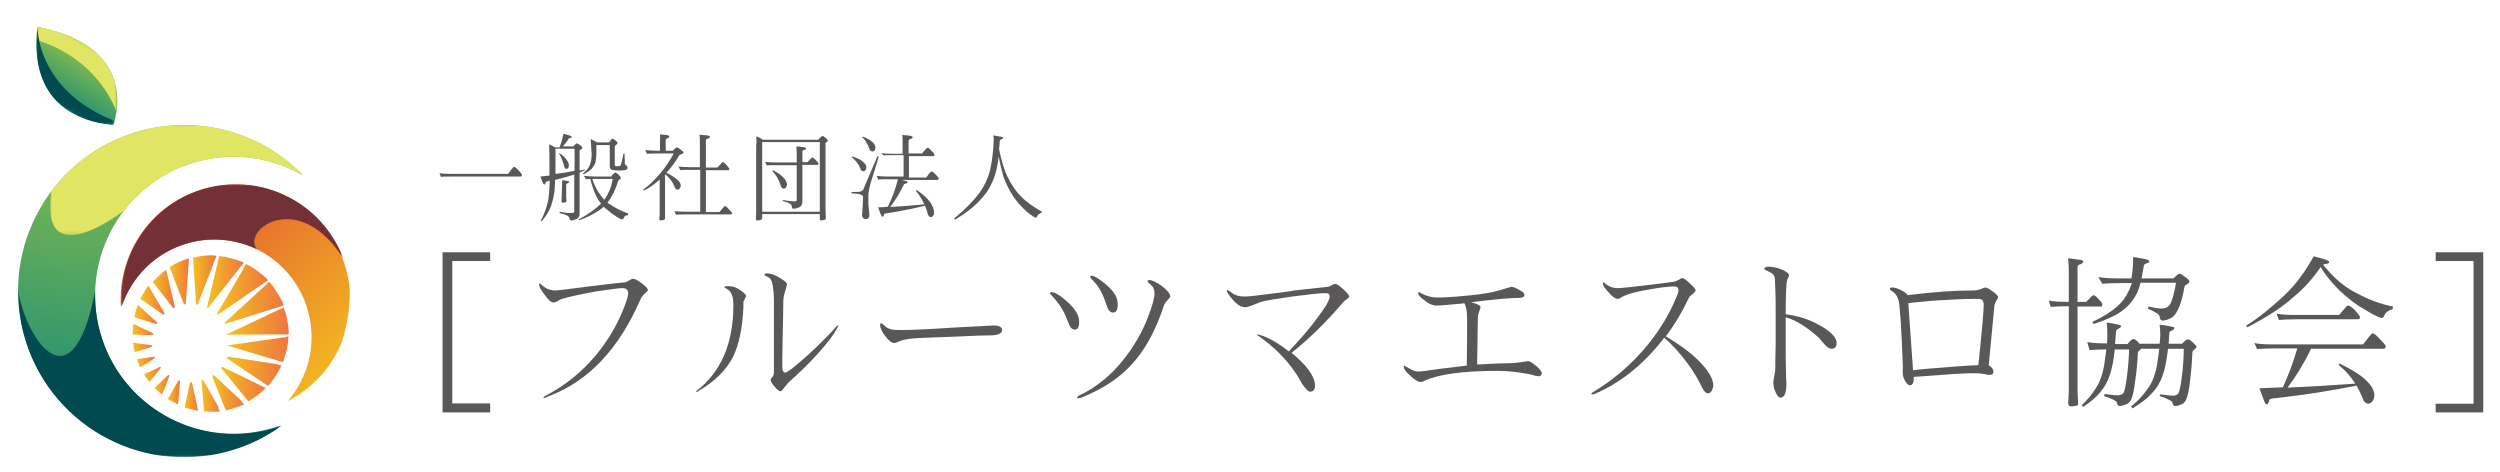 <?xml version="1.0" encoding="utf-8"?>
<!-- Generator: Adobe Illustrator 24.0.1, SVG Export Plug-In . SVG Version: 6.00 Build 0)  -->
<svg version="1.1" id="レイヤー_1" xmlns="http://www.w3.org/2000/svg" xmlns:xlink="http://www.w3.org/1999/xlink" x="0px"
	 y="0px" viewBox="0 0 746.2 141" style="enable-background:new 0 0 746.2 141;" xml:space="preserve">
<style type="text/css">
	.st0{fill:#595757;}
	.st1{clip-path:url(#SVGID_7_);fill:url(#SVGID_8_);}
	.st2{filter:url(#Adobe_OpacityMaskFilter);}
	.st3{fill:url(#SVGID_9_);}
	.st4{mask:url(#SVGID_1_);fill-rule:evenodd;clip-rule:evenodd;fill:#733137;}
	.st5{clip-path:url(#SVGID_11_);fill:url(#SVGID_12_);}
	.st6{filter:url(#Adobe_OpacityMaskFilter_1_);}
	.st7{fill:url(#SVGID_13_);}
	.st8{mask:url(#SVGID_2_);fill-rule:evenodd;clip-rule:evenodd;fill:#E0E563;}
	.st9{filter:url(#Adobe_OpacityMaskFilter_2_);}
	.st10{fill:url(#SVGID_14_);}
	.st11{mask:url(#SVGID_3_);fill-rule:evenodd;clip-rule:evenodd;fill:#004A50;}
	.st12{clip-path:url(#SVGID_16_);fill:url(#SVGID_17_);}
	.st13{filter:url(#Adobe_OpacityMaskFilter_3_);}
	.st14{fill:url(#SVGID_18_);}
	.st15{mask:url(#SVGID_4_);fill-rule:evenodd;clip-rule:evenodd;fill:#E0E563;}
	.st16{filter:url(#Adobe_OpacityMaskFilter_4_);}
	.st17{fill:url(#SVGID_19_);}
	.st18{mask:url(#SVGID_5_);fill-rule:evenodd;clip-rule:evenodd;fill:#004A50;}
	.st19{fill:url(#SVGID_20_);}
	.st20{fill:url(#SVGID_21_);}
	.st21{fill:url(#SVGID_22_);}
	.st22{fill:url(#SVGID_23_);}
	.st23{fill:url(#SVGID_24_);}
	.st24{fill:url(#SVGID_25_);}
	.st25{fill:url(#SVGID_26_);}
	.st26{fill:url(#SVGID_27_);}
	.st27{fill:url(#SVGID_28_);}
	.st28{fill:url(#SVGID_29_);}
	.st29{fill:url(#SVGID_30_);}
	.st30{fill:url(#SVGID_31_);}
	.st31{fill:url(#SVGID_32_);}
	.st32{fill:url(#SVGID_33_);}
	.st33{fill:url(#SVGID_34_);}
	.st34{fill:url(#SVGID_35_);}
	.st35{fill:url(#SVGID_36_);}
	.st36{fill:url(#SVGID_37_);}
	.st37{fill:url(#SVGID_38_);}
	.st38{fill:url(#SVGID_39_);}
	.st39{fill:url(#SVGID_40_);}
</style>
<g>
	<g>
		<path class="st0" d="M146.3,123.1h-14.2V75.3h14.2v2.6H135v42.5h11.3V123.1z"/>
		<path class="st0" d="M192.6,87.5c-0.7,0.6-1.2,1.3-1.5,2c-6.4,14.7-15.5,24.3-27.2,28.7c-0.8,0.4-1.3,0.6-1.4,0.6
			c-0.2,0-0.3,0-0.3-0.1c0-0.1,0.2-0.3,0.5-0.5c5.8-3,10.8-7,15.1-12.1c4-4.8,7.1-10.2,9.2-16.3c0.3-1,0.5-1.8,0.5-2.2
			c0-1.1-0.6-1.6-1.7-1.6c-1.2,0-3.8,0.4-8,1c-4.8,0.9-8.2,1.6-10.3,2.3c-0.1,0-0.5,0.2-1.1,0.6c-0.5,0.3-0.9,0.4-1.2,0.4
			c-0.7,0-1.6-0.8-2.7-2.4c-1.1-1.4-1.6-2.4-1.6-3c0-0.2,0.1-0.3,0.3-0.3c0.1,0.1,0.2,0.2,0.3,0.3c1.3,1.2,2.7,1.8,4.2,1.8
			c0.7,0,4-0.4,10-1.2c6.5-0.8,10.1-1.2,10.6-1.2c0.4,0,0.9-0.2,1.5-0.6c0.5-0.3,0.9-0.5,1.2-0.5c0.5,0,1.4,0.5,2.6,1.4
			c1.2,0.9,1.8,1.6,1.8,2C193.3,86.8,193.1,87.1,192.6,87.5z"/>
		<path class="st0" d="M221.9,90l0,1.7c-0.3,6.2-1.3,11-3,14.6c-2,4.1-5.5,7.5-10.4,10.4c-0.3,0.2-0.4,0.3-0.5,0.3
			c-0.1,0-0.2-0.1-0.2-0.1c0-0.1,0-0.2,0.2-0.3c7.2-5.6,10.9-14.1,10.9-25.5c0-2.1-0.4-3.6-1.3-4.4c-0.3-0.2-0.6-0.5-1-0.7
			c-0.3-0.1-0.4-0.2-0.4-0.2c0-0.3,0.4-0.4,1.1-0.4c1.4,0,2.6,0.4,3.8,1.3c1,0.7,1.6,1.3,1.6,1.7C222.7,88.5,222.4,89,221.9,90z
			 M250,97.7c-1.1,2.2-3.2,4.9-6.2,8.2c-2.6,2.9-5.5,5.6-8.5,8.3c-0.2,0.2-0.6,0.7-1.3,1.6c-0.4,0.6-0.8,1-1,1
			c-0.4,0-1.1-0.5-1.8-1.4c-0.8-0.9-1.2-1.6-1.2-2.1c0-0.1,0.2-0.4,0.6-0.8c0.3-0.4,0.4-0.9,0.4-1.6c0-0.1,0-2,0-5.5
			c0-3.6,0-6.3,0-7.9c0-4.6,0-7.3,0-8.2c-0.1-3.5-0.5-5.5-1.1-6.1c-0.3-0.3-0.7-0.6-1.3-0.8c-0.3-0.1-0.4-0.2-0.4-0.4
			c0-0.3,0.3-0.4,0.8-0.4c1,0,2.3,0.4,3.7,1.3c1.5,0.9,2.2,1.5,2.2,2c0,0.1-0.2,0.8-0.5,1.9c-0.4,1.1-0.6,2.2-0.6,3.3
			c0,2.5-0.1,6.2-0.2,11c-0.1,4.8-0.1,7.6-0.1,8.5c0,1,0.3,1.6,0.9,1.6c0.6,0,2.8-1.7,6.6-5.1c3.6-3.3,6.5-6.2,8.7-8.7
			c0.2-0.2,0.4-0.3,0.5-0.3c0.1,0,0.2,0,0.2,0.1C250.3,97,250.2,97.3,250,97.7z"/>
		<path class="st0" d="M299.1,98.5c0,1-1.2,1.6-3.5,1.6c-1.6,0-5.2,0.1-10.9,0.4c-6.7,0.2-11,0.4-13,0.6c-1.4,0.2-2.5,0.4-3.3,0.8
			c-0.7,0.3-1.2,0.5-1.4,0.5c-0.8,0-1.7-0.7-2.7-2c-1-1.3-1.6-2.4-1.6-3.4c0-0.4,0.1-0.5,0.4-0.5c0.1,0,0.5,0.3,1,0.8
			c0.5,0.5,1.2,0.8,1.9,1c0.7,0.2,1.8,0.2,3.4,0.2c2.4,0,7.4-0.2,14.8-0.7c7.4-0.4,11.2-0.6,11.4-0.6C298,97,299.1,97.5,299.1,98.5z
			"/>
		<path class="st0" d="M320.8,98.4c-0.6,0-1.1-0.4-1.5-1.1c-0.1-0.2-0.4-0.9-0.8-1.9c-0.9-2.5-2.4-4.9-4.5-7.1
			c-0.4-0.4-0.6-0.6-0.6-0.8c0-0.2,0.1-0.3,0.4-0.3c1,0,2.6,0.9,4.7,2.8c2.4,2.1,3.6,4.1,3.6,5.9C322.2,97.5,321.7,98.4,320.8,98.4z
			 M347.4,91.2c-2.2,6.7-5,12.1-8.4,16.2c-3.3,4-7.5,7.2-12.5,9.6c-2.6,1.3-4.2,1.9-4.6,1.9c-0.3,0-0.4-0.1-0.4-0.2
			c0-0.2,0.2-0.4,0.5-0.6c5.3-2.5,9.8-6.2,13.6-11.1c2.9-3.7,5.3-7.8,7-12.2c1.3-3.4,2-5.8,2-7.2c0-1.2-0.4-2-1.1-2.6
			c-0.7-0.6-1-0.9-1-1c0-0.3,0.2-0.4,0.6-0.4c0.8,0,2.1,0.6,3.7,1.8c1.6,1.2,2.5,2.3,2.5,3.1c0,0.2-0.3,0.5-0.8,1.1
			C347.9,90.2,347.6,90.7,347.4,91.2z M332.2,93.3c-0.6,0-1.1-0.4-1.5-1.1c-0.1-0.3-0.3-0.9-0.7-1.9c-0.9-2.8-2.2-5.1-4.1-6.9
			c-0.3-0.4-0.5-0.6-0.5-0.8c0-0.2,0.1-0.3,0.3-0.3c0.9,0,2.4,0.9,4.4,2.6c2.4,2,3.5,3.9,3.5,5.8C333.7,92.4,333.2,93.3,332.2,93.3z
			"/>
		<path class="st0" d="M401.1,90c-5.2,6.1-10.4,11.2-15.6,15.3c4.7,3.9,7,7.1,7,9.8c0,1.2-0.5,1.8-1.5,1.8c-0.5,0-1.3-0.8-2.4-2.4
			c-0.6-1.1-1.2-2.2-1.9-3.2c-2.9-4.3-6.7-8-11.3-11.2c-0.2-0.1-0.2-0.1-0.2-0.1c0-0.2,0-0.2,0.1-0.2c0.1,0,0.3,0.1,0.8,0.2
			c2.5,0.7,5.4,2.4,8.6,4.9c4.8-5.1,8.6-9.8,11.2-13.9c0.7-1.2,1-2.1,1-2.5c0-0.7-0.4-1-1.2-1c-1.9,0-5.2,0.4-10,1
			c-4.8,0.7-8,1.2-9.6,1.7c-0.8,0.3-1.5,0.6-2.2,0.9c-1,0.4-1.8,0.6-2.3,0.6c-1.1,0-2.3-0.7-3.6-2.2c-1.2-1.4-1.8-2.3-1.8-2.8
			c0-0.1,0.1-0.2,0.2-0.2c0,0,0.4,0.3,1.4,1c0.9,0.7,2.2,1,3.7,1c1.1,0,3.2-0.2,6.1-0.6c5.3-0.7,8.2-1,8.7-1.2l10-1.1
			c0.3,0,0.7-0.2,1.3-0.5c0.5-0.3,0.8-0.4,0.9-0.4c0.4,0,1.2,0.5,2.4,1.6c1.2,1.1,1.8,1.8,1.8,2.2c0,0.2-0.3,0.5-0.8,0.9
			C401.5,89.6,401.2,89.9,401.1,90z"/>
		<path class="st0" d="M459.3,112.3c-0.4,0-1.1-0.1-1.9-0.4c-1.3-0.3-1.9-0.4-2-0.4c-2.8-0.5-5.6-0.8-8.4-0.8
			c-10.3,0-17.5,1-21.7,2.9c-0.5,0.3-0.9,0.4-1.3,0.4c-0.7,0-1.7-0.6-3-1.8c-1.4-1.2-2-2.1-2-2.7c0-0.2,0.1-0.3,0.3-0.3
			c0,0,0.4,0.3,1.4,0.8c0.9,0.6,1.8,0.9,2.7,0.9c0.8,0,2.9-0.3,6.3-0.8c4.1-0.5,6.8-0.8,8.1-1c0.1-4.2,0.1-8.9,0.1-14.2
			c0-2-0.3-3.5-0.8-4.4c-0.7,0.1-1.3,0.2-1.8,0.2c-3.1,0.3-5.3,0.5-6.6,0.5c-1.1,0-2.3-0.5-3.6-1.6c-1.2-0.9-1.8-1.6-1.8-2
			c0-0.3,0.1-0.4,0.3-0.4c0.1,0,0.3,0.1,0.5,0.3c1.7,0.9,3.3,1.3,4.9,1.3c2.3,0,5.4-0.2,9.3-0.6c4.1-0.4,7.2-0.9,9.1-1.5
			c2.5-0.7,3.7-1.1,3.6-1.1c0.6,0,1.4,0.3,2.4,0.9c1.1,0.5,1.6,1,1.6,1.5c0,0.6-0.5,0.9-1.4,0.9c-2.5,0-7.3,0.4-14.5,1.3
			c1.9,0.5,2.8,1,2.8,1.5c0,0-0.1,0.5-0.4,1.3c-0.3,0.8-0.4,1.6-0.4,2.2c0,1.4-0.1,6-0.2,13.6c4.9-0.3,8.3-0.4,10.2-0.4
			c0.7,0,2.1-0.2,4.3-0.5c0.4-0.1,0.6-0.1,0.8-0.1c0.4,0,1.2,0.5,2.3,1.4c1.1,1,1.7,1.7,1.7,2.1
			C460.1,112.1,459.8,112.3,459.3,112.3z"/>
		<path class="st0" d="M509.8,117.4c-0.6,0-1.2-0.6-1.8-1.8c-1-2.1-2.3-4.4-4.2-7c-2.2-3-4.6-5.7-7.1-7.8l-0.5,0.7
			c-5.9,7.5-12.7,12.9-20.3,16.1c-0.3,0.1-0.5,0.1-0.7,0.1c-0.1,0-0.2,0-0.2-0.1c0-0.2,0.1-0.3,0.4-0.5c5.5-3.3,10.5-7.4,14.9-12.4
			c4.4-5,7.8-10.4,10.2-16.3c0.3-0.7,0.5-1.3,0.5-1.8c0-0.7-0.4-1.1-1.3-1.1c-1.6,0-4.1,0.3-7.5,0.9c-3.6,0.6-6.1,1.3-7.4,1.9
			c0,0-0.4,0.2-1,0.5c-0.3,0.3-0.7,0.4-1,0.4c-0.7,0-1.5-0.6-2.6-1.9c-1.2-1.2-1.8-2.2-1.8-2.8c0-0.2,0.1-0.2,0.3-0.2
			c0.1,0,0.2,0.1,0.3,0.2c1.1,1,2.4,1.5,3.9,1.5c0.9,0,3.8-0.3,8.8-0.9c4.5-0.5,7.1-0.9,7.9-1c0.5-0.1,1-0.3,1.5-0.6s0.8-0.5,1-0.5
			c0.4,0,1.2,0.5,2.3,1.6c1.1,1,1.7,1.7,1.7,2c0,0.3-0.3,0.7-0.8,1.1c-0.7,0.5-1.2,1-1.4,1.6c-1.9,4-4.1,7.7-6.7,11.1
			c4.7,2.8,8.3,5.5,10.8,8.3c2.3,2.5,3.4,4.7,3.4,6.5C511.1,116.6,510.6,117.4,509.8,117.4z"/>
		<path class="st0" d="M533.3,84.3c0-0.1-0.1,0.9-0.2,2.9c-0.1,2.1-0.1,4.3-0.1,6.6c3.6,0.5,6.6,1.4,9.2,2.8c4,2,6,4,6,5.8
			c0,1.1-0.5,1.7-1.5,1.7c-0.6,0-1.3-0.4-2-1.2c-0.6-0.7-1.2-1.3-1.7-2c-3.7-3.3-7-5.4-10-6.2c0,4.5,0,8.4,0,11.8
			c0,2.3,0.1,4.3,0.1,6c0.1,1.4,0.1,2.1,0.1,2.1c0,2.7-0.6,4.1-1.8,4.1c-0.4,0-0.9-0.5-1.4-1.6c-0.5-1-0.7-2-0.7-3
			c0-0.3,0.1-0.9,0.3-1.9c0.2-0.9,0.3-1.8,0.3-2.5c0,0,0-0.6,0-2c0-1.5,0.1-3.3,0.1-5.3c0-3,0-6.4,0-10.2c0-1.7,0-3.6-0.1-5.7
			c-0.1-2.2-0.1-3.2-0.1-3c0-1-0.5-1.8-1.6-2.3c-1.1-0.5-1.6-0.8-1.6-0.9c0-0.4,0.4-0.7,1.2-0.7c1.5,0,3,0.4,4.4,1
			c1.2,0.6,1.8,1.1,1.8,1.6c0,0.2-0.1,0.5-0.4,0.9C533.5,83.6,533.3,83.9,533.3,84.3z"/>
		<path class="st0" d="M596.4,88.7c0,0.2-0.2,0.5-0.5,1c-0.3,0.5-0.5,1-0.6,1.4l-1.7,17.9c0.9,0.6,1.4,1.2,1.4,1.9s-0.4,1-1.2,1
			c-0.3,0-0.9-0.1-1.8-0.3c-1-0.2-2.1-0.2-3.4-0.2c-2.5,0-8.2,0.4-17.4,1.1c0.1,1.7-0.3,2.5-1.2,2.5c-0.4,0-0.9-0.5-1.4-1.4
			c-0.5-0.8-0.7-1.7-0.7-2.7c0.1-0.8,0.1-1.9,0-3.2c-0.4-10.2-0.8-16.2-1.2-18c-0.3-1-0.7-1.8-1.4-2.4c-0.8-0.5-1.2-0.8-1.2-1
			c0-0.4,0.2-0.5,0.7-0.5c0.7,0,1.6,0.3,2.6,0.8c1,0.5,1.7,1,2,1.5c8-1,14.4-1.4,19.1-1.4c1,0,2-0.1,2.7-0.4
			c0.8-0.3,1.3-0.5,1.4-0.5c0.4,0,1.1,0.4,2.2,1.2C595.9,87.8,596.4,88.4,596.4,88.7z M592.1,91.1c0-0.9-0.2-1.5-0.7-1.7
			c-0.3-0.2-1-0.2-1.9-0.2c-3.1,0-7,0.2-11.8,0.5c-4.3,0.4-7,0.6-8.1,0.8l1.4,20c2.3-0.3,6.1-0.6,11.3-1c4.9-0.4,7.6-0.5,8.2-0.5
			C591.6,98.6,592.1,92.7,592.1,91.1z"/>
		<path class="st0" d="M611.5,89.7c1.3,0.3,3.3,0.4,5.8,0.4h0.2v-8.7c0-1.6-0.1-3.1-0.2-4.3c0.8,0.1,1.9,0.2,3.2,0.4
			c0.9,0.1,1.3,0.3,1.3,0.5c0,0.4-0.3,0.7-0.9,0.9c-0.5,0.1-0.8,0.4-0.8,0.8v10.4h2.5c0.1,0,0.5-0.4,1-0.9c0.7-0.8,1.1-1.1,1.3-1.1
			c0.3,0,0.8,0.4,1.5,1.2c0.8,0.8,1.1,1.3,1.1,1.5c0,0.5-0.1,0.7-0.4,0.7h-7v24.7c0,1.3,0.1,2.8,0.2,4.4c0,0.2-0.2,0.4-0.5,0.5
			c-0.6,0.1-1.1,0.2-1.6,0.2c-0.5,0-0.8-0.3-0.9-0.8c0.1-1.6,0.2-3.1,0.2-4.4V91.4h-0.2c-2.4,0-4.1,0.1-5.2,0.2L611.5,89.7z
			 M623,102.1c1.6,0.3,3.6,0.4,5.9,0.4c0.1-1.1,0.1-2.2,0.1-3.2c0-1.2-0.1-2.2-0.2-3c0.8,0.1,1.7,0.2,2.5,0.4
			c1.2,0.2,1.8,0.4,1.8,0.6c0,0.3-0.3,0.6-0.8,0.8c-0.5,0.2-0.7,0.5-0.7,0.8c-0.1,1.4-0.2,2.6-0.3,3.8h3.7l0.8-0.9
			c0.4-0.4,0.8-0.6,1-0.6c0.3,0,0.8,0.3,1.5,1c0.1,0.2,0.2,0.3,0.3,0.4h6c0.1-1,0.2-1.8,0.2-2.7c0-1.2-0.1-2.2-0.2-3
			c0.9,0.1,1.8,0.2,2.6,0.4c1.2,0.2,1.8,0.3,1.8,0.5c0,0.4-0.3,0.7-0.8,0.9c-0.5,0.2-0.7,0.4-0.7,0.7c-0.1,1.1-0.1,2.2-0.2,3.2h4
			l0.8-0.8c0.4-0.4,0.8-0.5,1-0.5c0.3,0,0.8,0.3,1.5,1c0.7,0.6,1,1,1,1.3c0,0.1-0.2,0.3-0.5,0.6c-0.4,0.3-0.7,0.6-0.7,0.9
			c-0.1,2.4-0.3,5.2-0.7,8.5c-0.3,2.7-0.7,4.6-1.2,5.7c-0.4,0.8-0.9,1.3-1.6,1.5c-0.8,0.3-1.3,0.4-1.7,0.4c-0.4,0-0.6-0.4-0.8-1.1
			c-0.1-0.4-1.4-1.1-3.8-1.9l0.2-0.5c2,0.3,3.3,0.4,3.7,0.4c0.8,0,1.4-0.2,1.7-0.7c0.3-0.6,0.7-2.1,1-4.7c0.4-3,0.6-5.9,0.6-8.6
			h-4.7c-0.4,3.5-0.9,6-1.5,7.7c-0.7,2.1-1.8,4.1-3.6,5.9c-1.3,1.4-3.2,2.8-5.5,4.2l-0.4-0.6c1.9-1.5,3.5-3.2,4.8-5.1
			c1.3-1.6,2.3-4,2.9-7.1c0.3-1.8,0.5-3.5,0.7-5h-5.4c-0.1,0.1-0.2,0.2-0.3,0.3c-0.4,0.3-0.7,0.6-0.7,0.9c-0.1,2.4-0.3,5.2-0.8,8.4
			c-0.3,2.6-0.7,4.5-1.2,5.6c-0.4,0.8-1,1.3-1.8,1.5c-0.8,0.3-1.3,0.4-1.7,0.4c-0.4,0-0.6-0.4-0.8-1.1c-0.1-0.4-1.4-1.1-3.8-1.9
			l0.2-0.6c2,0.3,3.3,0.4,3.8,0.4c0.8,0,1.4-0.2,1.8-0.7c0.3-0.5,0.7-2.1,1-4.6c0.4-2.9,0.6-5.7,0.7-8.4h-4.3
			c-0.3,3.2-0.8,5.5-1.3,7.1c-0.6,2.1-1.6,4-3.2,5.9c-1.2,1.4-2.9,2.8-5,4.2l-0.3-0.6c1.6-1.5,3-3.2,4.2-5.1c1.1-1.6,2-4,2.5-7.1
			c0.2-1.6,0.4-3,0.6-4.4c-2,0-3.7,0.1-5,0.2L623,102.1z M626.3,82.7c1.7,0.3,3.8,0.4,6.2,0.4h3.7c0.3-1.8,0.5-3.9,0.5-6.4
			c1.2,0.2,2.2,0.4,2.9,0.5c1.3,0.2,1.9,0.5,1.9,0.8c0,0.3-0.3,0.5-0.8,0.6c-0.5,0.2-0.8,0.4-0.8,0.7c-0.2,1.4-0.5,2.7-0.7,3.8h9.5
			c0.4-0.4,0.8-0.7,1-0.9c0.4-0.4,0.7-0.5,0.9-0.5c0.3,0,0.9,0.4,1.8,1.1c0.7,0.5,1.1,0.9,1.1,1.2c0,0.3-0.3,0.6-0.8,0.9
			c-0.4,0.2-0.7,0.5-0.7,0.8c-0.8,4.7-2,7.7-3.6,9c-1.2,0.7-2.2,1-3,1c-0.4,0-0.7-0.4-0.8-1.3c-0.1-0.6-1.3-1.3-3.5-2.3l0.2-0.6
			c1.9,0.4,3.1,0.6,3.8,0.6c1.2,0,2-0.4,2.5-1.1c0.7-1,1.3-3.2,1.9-6.6h-10.6c-0.4,1.6-0.9,3-1.5,3.9c-1.1,2-2.6,3.5-4.3,4.7
			c-2,1.4-4.7,2.6-8.2,3.7l-0.4-0.6c3.2-1.5,5.6-3,7.4-4.6c1.5-1.3,2.7-2.9,3.6-4.9c0.3-0.6,0.5-1.3,0.8-2.1h-3.4
			c-2.5,0-4.3,0.1-5.4,0.2L626.3,82.7z"/>
		<path class="st0" d="M690.6,76.5c1.1,0.3,2.1,0.6,2.9,0.8c1.1,0.3,1.7,0.6,1.7,0.9c0,0.3-0.3,0.5-1,0.6c-0.4,0.1-0.7,0.1-0.8,0.2
			c3.1,3.9,6.4,6.7,9.8,8.4c3.7,2,7.4,3.4,11.1,4.1l-0.2,0.8c-1.1,0.3-1.9,0.8-2.3,1.6c-0.3,0.7-0.5,1-0.8,1c-0.7,0-2.4-0.8-5-2.4
			c-2.7-1.5-5.3-3.5-7.8-5.9c-2.3-2.3-4.2-4.6-5.5-6.9c-2.5,3.6-5.2,6.6-8.2,9c-3.4,3.1-8,6-13.7,9l-0.4-0.5c3.6-2.2,7.3-5.2,11.4-9
			C685.1,85.1,688,81.2,690.6,76.5z M672.9,102.4c1.3,0.3,3.3,0.4,5.8,0.4h26.6c0.1-0.1,0.5-0.6,1.2-1.5c0.9-1.2,1.5-1.8,1.6-1.8
			c0.5,0,1.3,0.6,2.3,1.8c1.1,1.1,1.7,1.8,1.7,2.1c0,0.5-0.3,0.7-0.8,0.7h-21.5c-2,4.2-4.4,8.1-7,11.6c6.9-0.3,13.6-0.7,20.2-1.2
			c-1.3-2.1-3-4-5-5.6l0.3-0.4c3.7,1.8,6.4,3.5,7.9,5c1.6,1.5,2.5,3,2.5,4.5c0,0.6-0.2,1.2-0.5,1.7c-0.4,0.5-0.8,0.8-1.2,0.8
			c-0.9,0-1.5-0.6-1.9-1.9c-0.5-1.2-1.1-2.4-1.7-3.5c-7,1.4-14.9,2.7-23.7,3.7c-1.5,0.1-2.3,0.3-2.3,0.5c-0.1,0.2-0.1,0.4-0.2,0.7
			c-0.2,0.4-0.4,0.7-0.6,0.7c-0.3,0-0.7-0.5-1-1.6l-1.2-3.2c2.4-0.1,4.7-0.2,7-0.3c1.5-3.3,3-7.1,4.3-11.6h-6.9
			c-2.4,0-4.1,0.1-5.1,0.2L672.9,102.4z M679.5,93.6c1.3,0.3,3.3,0.4,5.8,0.4h12.8c0.1,0,0.5-0.5,1.2-1.3c0.8-1,1.3-1.5,1.5-1.5
			c0.5,0,1.2,0.5,2.2,1.5c0.9,1,1.4,1.7,1.4,1.9c0,0.5-0.2,0.7-0.5,0.7h-18.5c-2.4,0-4.1,0.1-5.2,0.2L679.5,93.6z"/>
		<path class="st0" d="M741.2,123.1h-14.2v-2.6h11.3V77.9h-11.3v-2.6h14.2V123.1z"/>
	</g>
</g>
<g>
	<path class="st0" d="M131.2,51.7c0.8,0.1,1.9,0.2,3.4,0.2h17c0.1,0,0.3-0.3,0.8-1c0.6-0.8,0.9-1.1,1-1.1c0.3,0,0.8,0.4,1.4,1.1
		c0.7,0.7,1,1.2,1,1.3c0,0.3-0.1,0.5-0.4,0.5h-20.9c-1.4,0-2.4,0-2.9,0.1L131.2,51.7z"/>
	<path class="st0" d="M168.2,39.9c0.5,0.1,0.9,0.3,1.3,0.4c0.8,0.2,1.2,0.4,1.2,0.6c0,0.1-0.2,0.2-0.5,0.3c-0.3,0-0.5,0.1-0.5,0.3
		c-0.5,0.8-1.1,1.5-1.7,2.2h3.1l0.5-0.5c0.3-0.3,0.4-0.4,0.6-0.4s0.4,0.2,0.9,0.5c0.5,0.4,0.7,0.6,0.7,0.8c0,0.2-0.1,0.4-0.4,0.5
		c-0.3,0.1-0.4,0.2-0.4,0.4v5.9c0.6-0.1,1.1-0.2,1.6-0.3l0.1,0.2c-0.6,0.2-1.1,0.4-1.7,0.7v12.5c0,0.6-0.4,1.1-1,1.4
		c-0.6,0.2-1,0.4-1.4,0.4c-0.4,0-0.6-0.3-0.7-0.8c-0.1-0.5-1-1-2.9-1.4l0.1-0.4c1.4,0.3,2.5,0.4,3.4,0.4c0.6,0,0.9-0.2,0.9-0.5v-11
		c-1.8,0.6-3.7,1.1-5.7,1.6c-0.1,1.5-0.1,2.8-0.3,4.1c-0.3,1.7-0.7,3.3-1.4,4.8c-0.6,1.2-1.4,2.4-2.4,3.5l-0.2-0.2
		c1-1.9,1.7-3.8,2.1-5.5c0.3-1.5,0.5-3.7,0.6-6.4c-0.1,0-0.1,0-0.2,0c-0.7,0.1-1,0.3-1,0.4c0,0.1,0,0.2-0.1,0.3
		c-0.1,0.2-0.2,0.4-0.3,0.4c-0.2,0-0.4-0.3-0.6-0.8l-0.6-1.6c0.9-0.1,1.8-0.2,2.7-0.3c0-0.4,0-0.9,0-1.3c0-3.7,0-6.4-0.1-8
		c0.7,0.3,1.3,0.6,1.8,0.9h1.3C167.6,42.5,167.9,41.3,168.2,39.9z M165.8,51.9c1.9-0.2,3.8-0.5,5.7-0.9v-6.6h-5.7v6.3
		C165.8,51.2,165.8,51.6,165.8,51.9z M167,45.7c1,0.7,1.7,1.3,2.1,2c0.5,0.6,0.7,1.2,0.7,1.8c0,0.2-0.1,0.4-0.2,0.6
		c-0.1,0.2-0.3,0.3-0.5,0.3c-0.4,0-0.6-0.3-0.7-0.8c-0.4-1.5-0.9-2.7-1.5-3.7L167,45.7z M167.8,53.8c0.4,0,0.9,0.1,1.4,0.2
		c0.5,0,0.7,0.1,0.7,0.2c0,0.2-0.2,0.4-0.5,0.5c-0.3,0.1-0.4,0.2-0.4,0.4v4c0,0.2,0.1,0.5,0.1,1c0,0.1-0.1,0.2-0.3,0.3
		c-0.3,0.1-0.6,0.1-0.8,0.1s-0.3-0.1-0.4-0.2L167.8,53.8L167.8,53.8z M174.3,52.5c1,0.1,2.2,0.2,3.6,0.2h4.6
		c0.1-0.3,0.3-0.5,0.5-0.7c0.3-0.3,0.5-0.5,0.6-0.5c0.2,0,0.5,0.2,1,0.6c0.5,0.5,0.7,0.8,0.7,1c0,0.2-0.1,0.4-0.4,0.5
		c-0.3,0.2-0.4,0.3-0.4,0.5c-0.7,2.2-1.6,4.1-2.6,5.6c-0.2,0.3-0.4,0.5-0.6,0.8c0.2,0.2,0.4,0.3,0.6,0.4c1.8,1.2,3.7,2.2,5.6,2.8
		l-0.1,0.5c-0.7,0.1-1.1,0.4-1.2,0.8c-0.1,0.4-0.3,0.5-0.4,0.5c-0.4,0-1-0.3-1.9-0.9c-1.1-0.7-2.2-1.6-3.4-2.6
		c-0.1-0.1-0.2-0.2-0.3-0.3c-0.5,0.5-1.1,0.9-1.7,1.3c-1.9,1.2-3.8,2.1-5.5,2.7l-0.3-0.2c2.7-1.4,4.9-3,6.7-4.7
		c-0.5-0.7-1-1.4-1.4-2.2c-0.7-1.4-1.3-3.1-1.8-5.2c-0.5,0-0.9,0.1-1.3,0.1L174.3,52.5z M176.3,41.5c0.8,0.4,1.4,0.7,1.9,1h3.6
		c0.2-0.3,0.4-0.5,0.5-0.7c0.2-0.3,0.4-0.4,0.5-0.4c0.2,0,0.5,0.2,0.9,0.5c0.4,0.3,0.6,0.6,0.6,0.8c0,0.2-0.1,0.4-0.4,0.5
		c-0.2,0.2-0.4,0.4-0.4,0.6v5.5c0,0.1,0.1,0.2,0.3,0.3c0,0,0.3,0,0.8,0c0.3,0,0.5-0.1,0.6-0.2c0.1-0.1,0.1-0.2,0.2-0.5
		c0.1-0.3,0.4-1.4,0.7-3.1h0.3c0.1,1.9,0.1,2.9,0.1,3.1c0.1,0.2,0.2,0.4,0.4,0.5c0.3,0.1,0.4,0.4,0.4,0.7c0,0.4-0.3,0.6-0.9,0.7
		c-0.7,0.1-1.3,0.1-1.8,0.1c-0.8,0-1.4-0.1-1.9-0.2c-0.5-0.1-0.7-0.5-0.7-1v-6.4h-4v2.6c0,1-0.1,1.9-0.3,2.7c-0.3,0.7-0.7,1.4-1.3,2
		c-0.6,0.5-1.3,1-2.2,1.4l-0.2-0.2c0.9-0.8,1.6-1.5,1.9-2.2c0.4-0.8,0.7-2.1,0.7-3.7C176.4,43.8,176.4,42.4,176.3,41.5z M176.8,53.4
		c0.3,1.1,0.9,2.4,1.7,3.8c0.6,0.9,1.2,1.7,1.9,2.4c1.2-1.7,2.1-3.8,2.5-6.2h-4.9C177.5,53.4,177.1,53.4,176.8,53.4z"/>
	<path class="st0" d="M197,40.1c0.6,0.1,1.2,0.1,2,0.2c0.5,0.1,0.8,0.2,0.8,0.4c0,0.2-0.2,0.4-0.6,0.6c-0.3,0.1-0.5,0.3-0.5,0.5V45
		h2.1c0.2-0.2,0.4-0.4,0.5-0.5c0.3-0.3,0.5-0.5,0.7-0.5c0.2,0,0.6,0.2,1.2,0.7c0.6,0.4,0.8,0.7,0.8,0.9c0,0.1-0.2,0.3-0.6,0.4
		c-0.3,0.1-0.5,0.2-0.6,0.3c-1.2,2-2.5,3.8-3.9,5.3c1.4,0.6,2.4,1.3,3.1,1.9c0.8,0.6,1.2,1.3,1.2,1.9c0,0.3-0.1,0.5-0.3,0.8
		c-0.2,0.3-0.4,0.4-0.6,0.4c-0.5,0-0.8-0.3-1-1c-0.6-1.4-1.5-2.6-2.8-3.6v13.2c0,0.2-0.1,0.3-0.3,0.4c-0.3,0.1-0.6,0.2-0.9,0.2
		c-0.4,0-0.5-0.1-0.5-0.4c0.1-0.8,0.1-1.6,0.1-2.4v-9.4c-1.8,1.6-3.4,2.7-4.7,3.3l-0.2-0.3c1.9-1.4,3.6-3.1,5.2-5
		c1.6-1.9,2.8-3.8,3.9-5.8c-4.2,0-6.9,0-8,0.1l-0.5-1.1c1.2,0.1,2.5,0.2,4.1,0.2h0.3v-3.5C197.1,41.1,197,40.6,197,40.1z
		 M202.5,49.7c0.8,0.1,1.9,0.2,3.4,0.2h3v-7.2c0-0.9,0-1.8-0.1-2.5c0.6,0.1,1.3,0.1,2.2,0.2c0.6,0.1,0.9,0.2,0.9,0.4
		c0,0.3-0.2,0.5-0.7,0.6c-0.4,0.1-0.5,0.3-0.5,0.6v8h3.4c0,0,0.3-0.3,0.7-0.7c0.5-0.6,0.8-0.9,0.9-0.9c0.3,0,0.7,0.3,1.2,0.9
		c0.5,0.6,0.8,1,0.8,1.1c0,0.3-0.1,0.4-0.3,0.4h-6.7v12.5h4c0.1,0,0.3-0.3,0.7-0.8c0.5-0.6,0.9-1,0.9-1c0.3,0,0.7,0.3,1.3,1
		c0.6,0.6,0.9,1,0.9,1.1c0,0.3-0.1,0.4-0.4,0.4h-13.4c-1.4,0-2.4,0-2.9,0.1l-0.5-1.1c0.8,0.1,1.9,0.2,3.4,0.2h4.3V50.7h-3
		c-1.4,0-2.4,0-2.9,0.1L202.5,49.7z"/>
	<path class="st0" d="M225.7,40.7c0.7,0.2,1.4,0.6,2,1h16.5c0.3-0.3,0.5-0.5,0.7-0.7c0.3-0.3,0.5-0.4,0.6-0.4c0.2,0,0.5,0.2,0.9,0.5
		c0.5,0.4,0.7,0.8,0.7,0.9c0,0.1-0.1,0.3-0.4,0.4c-0.2,0.1-0.3,0.3-0.3,0.4v19.5l0.1,2.9c0,0.2-0.1,0.3-0.4,0.4
		c-0.4,0.1-0.7,0.2-0.9,0.2c-0.3,0-0.5-0.1-0.5-0.4v-1.5h-17.2v1.3c0,0.1-0.1,0.3-0.4,0.4c-0.3,0.1-0.6,0.2-0.9,0.2
		c-0.4,0-0.6-0.1-0.6-0.4c0.1-1.1,0.1-2.1,0.1-3V43.3C225.9,42.6,225.8,41.7,225.7,40.7z M227.5,63.2h17.2V42.4h-17.2V63.2z
		 M228.4,48.3c0.8,0.1,1.9,0.2,3.4,0.2h6v-2.4c0-0.9,0-1.7-0.1-2.4c0.5,0,1.2,0.1,2,0.2c0.6,0.1,0.9,0.2,0.9,0.4
		c0,0.3-0.2,0.4-0.7,0.5c-0.3,0.1-0.4,0.3-0.4,0.5v3.1h1.5c0,0,0.2-0.2,0.6-0.6c0.4-0.5,0.7-0.8,0.8-0.8c0.3,0,0.6,0.3,1.1,0.8
		c0.5,0.5,0.8,0.8,0.8,1c0,0.3-0.1,0.4-0.3,0.4h-4.5v11c0,0.9-0.4,1.4-1,1.7c-0.7,0.3-1.2,0.4-1.6,0.4c-0.4,0-0.6-0.3-0.6-0.9
		c-0.1-0.5-1-1-2.7-1.4l0.1-0.3c1.6,0.3,2.7,0.4,3.4,0.4c0.3,0,0.5,0,0.6-0.1c0.1-0.1,0.1-0.2,0.1-0.4V49.3h-6c-1.4,0-2.4,0-2.9,0.1
		L228.4,48.3z M230.7,50.8c1.5,0.8,2.6,1.5,3.2,2.3c0.7,0.7,1,1.4,1,2c0,0.3-0.1,0.5-0.3,0.8c-0.2,0.3-0.4,0.4-0.6,0.4
		c-0.5,0-0.8-0.3-1-1c-0.5-1.7-1.4-3.1-2.5-4.3L230.7,50.8z"/>
	<path class="st0" d="M254.4,46.7c1.5,0.5,2.6,1,3.2,1.6c0.6,0.5,1,1,1,1.6c0,0.3-0.1,0.6-0.2,0.8c-0.2,0.3-0.5,0.4-0.7,0.4
		c-0.5,0-0.8-0.3-1-1c-0.5-1.3-1.4-2.3-2.5-3.2L254.4,46.7z M261.9,46.6l0.4,0.1c-1,3.4-1.8,6-2.4,7.8c-0.5,1.9-0.7,3.1-0.7,3.8
		c0,0.7,0,1.6,0,2.8c0.2,1.6,0.3,2.7,0.3,3.2c-0.1,0.7-0.4,1.1-1,1.1c-0.7,0-1.1-0.4-1.2-1.1c0-0.5,0.1-1.5,0.2-3
		c0-1,0.1-1.8,0.1-2.4c0-0.3-0.1-0.5-0.4-0.7c-0.3-0.2-1.3-0.4-3-0.5v-0.4c1.3,0,2.1,0,2.5-0.1c0.4-0.1,0.8-0.3,1-0.7L261.9,46.6z
		 M257.6,40.8c1.3,0.5,2.3,1.1,2.8,1.6c0.6,0.5,0.9,1.1,0.9,1.6c0,0.3-0.1,0.6-0.2,0.8c-0.2,0.3-0.4,0.4-0.7,0.4c-0.5,0-0.8-0.3-1-1
		c-0.5-1.3-1.1-2.4-2.1-3.3L257.6,40.8z M263,45.7c0.8,0.1,1.9,0.2,3.4,0.2h3v-4.1c0-0.5,0-1-0.1-1.5c0.6,0,1.3,0.1,2.2,0.2
		c0.6,0.1,0.9,0.2,0.9,0.4c0,0.3-0.2,0.5-0.7,0.6c-0.3,0.1-0.5,0.3-0.5,0.6v3.7h4c0,0,0.3-0.3,0.7-0.8c0.5-0.6,0.8-0.9,0.9-0.9
		c0.3,0,0.7,0.3,1.2,0.9c0.6,0.6,0.9,0.9,0.9,1.1c0,0.3-0.1,0.5-0.3,0.5h-7.3V53h5.1c0.1,0,0.3-0.3,0.7-0.9c0.5-0.6,0.8-0.9,0.9-0.9
		c0.3,0,0.7,0.3,1.3,0.9c0.6,0.6,0.9,1,0.9,1.1c0,0.3-0.2,0.5-0.4,0.5h-10.7c0.1,0,0.3,0.1,0.4,0.1c1,0.2,1.4,0.4,1.4,0.6
		c0,0.2-0.2,0.3-0.5,0.4c-0.3,0-0.6,0.1-0.6,0.3c-1.2,2.4-2.5,4.6-4.1,6.7c3.5-0.2,6.9-0.5,10.2-0.8c-0.7-1.5-1.5-2.9-2.5-4l0.2-0.3
		c1.9,1.3,3.2,2.5,4,3.6c0.8,1.1,1.2,2.2,1.2,3.3c0,0.3-0.1,0.6-0.3,0.8c-0.2,0.3-0.4,0.4-0.6,0.4c-0.5,0-0.8-0.3-1-1
		c-0.2-0.8-0.5-1.6-0.8-2.4c-3.3,0.8-7,1.6-11.1,2.2c-0.8,0.1-1.1,0.2-1.1,0.3c0,0.1-0.1,0.3-0.1,0.4c-0.1,0.3-0.2,0.4-0.3,0.4
		c-0.2,0-0.5-0.3-0.7-0.9l-0.7-1.9c1,0,1.9-0.1,2.9-0.2c1.3-2.6,2.3-5.3,3-8.2h-2.9c-1.4,0-2.4,0-3,0.1l-0.4-1.1
		c0.8,0.1,1.9,0.2,3.4,0.2h4.6v-6.4h-3c-1.4,0-2.3,0-2.9,0.1L263,45.7z"/>
	<path class="st0" d="M298.1,46.7c-0.4,3.5-1.2,6.3-2.2,8.2c-0.8,1.9-2.2,3.7-4,5.5c-1.9,1.9-4.2,3.6-6.9,5.2l-0.2-0.4
		c3.3-2.7,5.8-5.3,7.6-7.7c1.3-1.8,2.4-4,3.1-6.6c0.6-2.7,1-5.8,1.1-9c0-0.4,0-0.9-0.1-1.5c0.5,0.1,1.1,0.2,1.6,0.3
		c0.9,0.1,1.3,0.2,1.3,0.4c0,0.2-0.2,0.4-0.5,0.5c-0.3,0.1-0.5,0.3-0.5,0.5c0,0.8-0.1,1.6-0.2,2.4c0.7,3.4,1.5,6.2,2.6,8.4
		c1.1,2.3,2.5,4.3,4.1,5.9c1.6,1.6,3.6,3,6.1,4.4l-0.1,0.3c-0.6,0.2-1.1,0.5-1.3,1c-0.2,0.4-0.3,0.5-0.3,0.5c-0.4,0-1.3-0.6-2.7-1.7
		c-1.7-1.5-3.1-3.1-4.3-4.9c-1.2-1.9-2.1-3.8-2.8-5.7C299,50.9,298.5,48.9,298.1,46.7z"/>
</g>
<g>
	<g>
		<g>
			<defs>
				<path id="SVGID_6_" d="M56.4,72.5c15.5-4.2,31.5,5,35.6,20.6c2.6,9.7,0,19.5-6.1,26.6c7.4-3.8,13.1-10.1,16.1-17.5
					c1.6-5,2.5-10.4,2.4-15.8c-0.2-2-0.5-4-1.1-6c-4.9-18.3-23.6-29.1-41.9-24.2c-16.1,4.3-26.4,19.4-25.3,35.5
					C39.2,82.6,46.5,75.2,56.4,72.5"/>
			</defs>
			<clipPath id="SVGID_7_">
				<use xlink:href="#SVGID_6_"  style="overflow:visible;"/>
			</clipPath>
			
				<linearGradient id="SVGID_8_" gradientUnits="userSpaceOnUse" x1="18.103" y1="109.939" x2="103.811" y2="21.532" gradientTransform="matrix(1 0 0 -1 0 142.11)">
				<stop  offset="0" style="stop-color:#D6153F"/>
				<stop  offset="1" style="stop-color:#F5C51E"/>
			</linearGradient>
			<rect x="35.1" y="51.3" class="st1" width="69.4" height="68.4"/>
		</g>
	</g>
	<defs>
		<filter id="Adobe_OpacityMaskFilter" filterUnits="userSpaceOnUse" x="36.1" y="55" width="66.3" height="36.6">
			<feColorMatrix  type="matrix" values="1 0 0 0 0  0 1 0 0 0  0 0 1 0 0  0 0 0 1 0"/>
		</filter>
	</defs>
	<mask maskUnits="userSpaceOnUse" x="36.1" y="55" width="66.3" height="36.6" id="SVGID_1_">
		<g class="st2">
			
				<linearGradient id="SVGID_9_" gradientUnits="userSpaceOnUse" x1="-706.382" y1="-159.758" x2="-699.03" y2="-244.213" gradientTransform="matrix(1 0 0 -1 769.411 -158.203)">
				<stop  offset="0" style="stop-color:#FFFFFF"/>
				<stop  offset="1" style="stop-color:#000000"/>
			</linearGradient>
			<rect x="36.2" y="55" class="st3" width="66.3" height="36.6"/>
		</g>
	</mask>
	<path class="st4" d="M56.4,72.5c7-1.9,14.2-1,20.3,1.9c-4.7-5.8,12.4-18.3,25.8,2.8c-6.1-16.3-23.7-25.6-40.9-21
		c-16.1,4.3-26.4,19.4-25.3,35.5C39.2,82.6,46.5,75.2,56.4,72.5"/>
	<g>
		<g>
			<defs>
				<path id="SVGID_10_" d="M29.8,98.9C23.9,76.8,37,54.1,59,48.2c11.1-3,22.3-1.1,31.5,4.2C78.5,39.9,60.1,34.2,42.1,39
					C15.7,46.1,0,73.2,7.1,99.6s34.2,42.1,60.7,35c6-1.6,11.4-4.2,16.2-7.7c-1.1,0.4-2.3,0.8-3.5,1.1C58.4,134,35.7,120.9,29.8,98.9
					"/>
			</defs>
			<clipPath id="SVGID_11_">
				<use xlink:href="#SVGID_10_"  style="overflow:visible;"/>
			</clipPath>
			
				<linearGradient id="SVGID_12_" gradientUnits="userSpaceOnUse" x1="39.588" y1="1.861" x2="53.548" y2="130.006" gradientTransform="matrix(1 0 0 -1 0 142.11)">
				<stop  offset="0" style="stop-color:#0D857C"/>
				<stop  offset="1" style="stop-color:#ABCF3D"/>
			</linearGradient>
			<rect y="34.2" class="st5" width="90.6" height="107.6"/>
		</g>
	</g>
	<defs>
		<filter id="Adobe_OpacityMaskFilter_1_" filterUnits="userSpaceOnUse" x="15" y="37.3" width="75.6" height="32.9">
			<feColorMatrix  type="matrix" values="1 0 0 0 0  0 1 0 0 0  0 0 1 0 0  0 0 0 1 0"/>
		</filter>
	</defs>
	<mask maskUnits="userSpaceOnUse" x="15" y="37.3" width="75.6" height="32.9" id="SVGID_2_">
		<g class="st6">
			
				<linearGradient id="SVGID_13_" gradientUnits="userSpaceOnUse" x1="-701.626" y1="-112.568" x2="-709.234" y2="-252.209" gradientTransform="matrix(1 0 0 -1 760.301 -167.428)">
				<stop  offset="0" style="stop-color:#FFFFFF"/>
				<stop  offset="1" style="stop-color:#000000"/>
			</linearGradient>
			<rect x="14.9" y="37.3" class="st7" width="75.6" height="32.9"/>
		</g>
	</mask>
	<path class="st8" d="M37.1,62.8c5.3-6.9,12.9-12.2,22-14.6c11.1-3,22.3-1.1,31.5,4.2C78.5,39.9,60.1,34.2,42.1,39
		C31,42,21.7,48.5,15.3,57.1C11.7,82.7,37,62.8,37.1,62.8L37.1,62.8z"/>
	<defs>
		<filter id="Adobe_OpacityMaskFilter_2_" filterUnits="userSpaceOnUse" x="5.4" y="86.2" width="78.5" height="50.2">
			<feColorMatrix  type="matrix" values="1 0 0 0 0  0 1 0 0 0  0 0 1 0 0  0 0 0 1 0"/>
		</filter>
	</defs>
	<mask maskUnits="userSpaceOnUse" x="5.4" y="86.2" width="78.5" height="50.2" id="SVGID_3_">
		<g class="st9">
			
				<linearGradient id="SVGID_14_" gradientUnits="userSpaceOnUse" x1="-682.444" y1="-318.145" x2="-724.438" y2="-220.106" gradientTransform="matrix(1 0 0 -1 756.189 -138.968)">
				<stop  offset="0" style="stop-color:#FFFFFF"/>
				<stop  offset="1" style="stop-color:#000000"/>
			</linearGradient>
			<rect x="5.4" y="86.2" class="st10" width="78.5" height="50.2"/>
		</g>
	</mask>
	<path class="st11" d="M29.8,98.9c-1.1-4-1.5-8.1-1.4-12c-7.1,36.3-21.3,12.8-23-0.6c0,4.4,0.5,9,1.7,13.5
		c7.1,26.4,34.2,42.1,60.7,35c6-1.6,11.4-4.2,16.2-7.7c-1.1,0.4-2.3,0.8-3.5,1.1C58.4,134,35.7,120.9,29.8,98.9"/>
	<g>
		<g>
			<defs>
				<path id="SVGID_15_" d="M33.8,37.3c0,0,9.1-23.1-22.6-29.3C9,26.5,18.4,35.8,33.8,37.3"/>
			</defs>
			<clipPath id="SVGID_16_">
				<use xlink:href="#SVGID_15_"  style="overflow:visible;"/>
			</clipPath>
			
				<linearGradient id="SVGID_17_" gradientUnits="userSpaceOnUse" x1="202.507" y1="-159.356" x2="203.487" y2="-135.339" gradientTransform="matrix(0.869 0.496 0.496 -0.869 -80.839 -206.102)">
				<stop  offset="0" style="stop-color:#0D857C"/>
				<stop  offset="1" style="stop-color:#ABCF3D"/>
			</linearGradient>
			<polygon class="st12" points="0.9,25.8 30.7,42.7 46,15.9 16.3,-1 			"/>
		</g>
	</g>
	<defs>
		<filter id="Adobe_OpacityMaskFilter_3_" filterUnits="userSpaceOnUse" x="10.8" y="7.9" width="24.1" height="25.3">
			<feColorMatrix  type="matrix" values="1 0 0 0 0  0 1 0 0 0  0 0 1 0 0  0 0 0 1 0"/>
		</filter>
	</defs>
	<mask maskUnits="userSpaceOnUse" x="10.8" y="7.9" width="24.1" height="25.3" id="SVGID_4_">
		<g class="st13">
			
				<linearGradient id="SVGID_18_" gradientUnits="userSpaceOnUse" x1="-561.889" y1="-430.881" x2="-540.729" y2="-481.925" gradientTransform="matrix(0.869 0.496 0.496 -0.869 730.591 -118.81)">
				<stop  offset="0" style="stop-color:#FFFFFF"/>
				<stop  offset="1" style="stop-color:#000000"/>
			</linearGradient>
			<polygon class="st14" points="6,16.9 34.7,33.3 41.1,22.1 12.4,5.7 			"/>
		</g>
	</mask>
	<path class="st15" d="M34.7,33.3c1-6.9-0.1-20.7-23.6-25.3c-0.2,1.3-0.2,2.6-0.3,3.9C29.8,17.7,34.7,33.2,34.7,33.3"/>
	<defs>
		<filter id="Adobe_OpacityMaskFilter_4_" filterUnits="userSpaceOnUse" x="10.8" y="7.9" width="23.3" height="29.3">
			<feColorMatrix  type="matrix" values="1 0 0 0 0  0 1 0 0 0  0 0 1 0 0  0 0 0 1 0"/>
		</filter>
	</defs>
	<mask maskUnits="userSpaceOnUse" x="10.8" y="7.9" width="23.3" height="29.3" id="SVGID_5_">
		<g class="st16">
			
				<linearGradient id="SVGID_19_" gradientUnits="userSpaceOnUse" x1="-530.211" y1="-511.084" x2="-549.413" y2="-458.541" gradientTransform="matrix(0.869 0.496 0.496 -0.869 728.464 -115.084)">
				<stop  offset="0" style="stop-color:#FFFFFF"/>
				<stop  offset="1" style="stop-color:#000000"/>
			</linearGradient>
			<polygon class="st17" points="2.6,22.9 32.3,39.8 40.8,24.9 11.1,7.9 			"/>
		</g>
	</mask>
	<path class="st18" d="M33.8,37.3c0,0,0.2-0.4,0.4-1.2c-23.6-9.3-23-28.2-23-28.2C9,26.5,18.4,35.8,33.8,37.3"/>
	<g>
		
			<linearGradient id="SVGID_20_" gradientUnits="userSpaceOnUse" x1="65.404" y1="27.372" x2="79.344" y2="27.372" gradientTransform="matrix(1 0 0 -1 0 142.11)">
			<stop  offset="0" style="stop-color:#F5C51E"/>
			<stop  offset="1" style="stop-color:#EE763F"/>
		</linearGradient>
		<path class="st19" d="M78.1,115.2l-11.3-5.5c-0.4-0.2-0.7-0.2-0.7-0.1c-0.2,0-0.1,0.3,0.2,0.6c0,0,0,0,0,0l7.8,9.6
			c0.3-0.1,0.5-0.3,0.8-0.5c1.6-1,3.1-2.1,4.4-3.5l-0.8-0.4C78.4,115.5,78.3,115.3,78.1,115.2z"/>
		
			<linearGradient id="SVGID_21_" gradientUnits="userSpaceOnUse" x1="42.791" y1="30.325" x2="47.949" y2="30.325" gradientTransform="matrix(1 0 0 -1 0 142.11)">
			<stop  offset="0" style="stop-color:#F5C51E"/>
			<stop  offset="1" style="stop-color:#EE763F"/>
		</linearGradient>
		<path class="st20" d="M47.7,110.2c0.5-0.6,0.3-0.9-0.4-0.5l-4.2,2c0,0,0,0,0,0l-0.1,0.1c0.5,0.8,0.7,1,0.7,1c0,0,0.1,0.1,0.1,0.1
			c0.3,0.4,0.5,0.7,0.8,1.1l0.9-1.1c0,0,0.1-0.1,0.1-0.1L47.7,110.2z"/>
		
			<linearGradient id="SVGID_22_" gradientUnits="userSpaceOnUse" x1="45.904" y1="27.251" x2="50.528" y2="27.251" gradientTransform="matrix(1 0 0 -1 0 142.11)">
			<stop  offset="0" style="stop-color:#F5C51E"/>
			<stop  offset="1" style="stop-color:#EE763F"/>
		</linearGradient>
		<path class="st21" d="M50.4,112.6c0.3-0.8,0.1-0.9-0.5-0.4l-3.7,3.5l0,0l-0.1,0.1c0.7,0.7,1.1,1,1.1,1c0.1,0,0.1,0.1,0.2,0.1
			c0.3,0.3,0.6,0.6,0.9,0.9l0.5-1.1c0.1-0.1,0.1-0.2,0.2-0.3L50.4,112.6z"/>
		
			<linearGradient id="SVGID_23_" gradientUnits="userSpaceOnUse" x1="59.973" y1="23.942" x2="65.758" y2="23.942" gradientTransform="matrix(1 0 0 -1 0 142.11)">
			<stop  offset="0" style="stop-color:#F5C51E"/>
			<stop  offset="1" style="stop-color:#EE763F"/>
		</linearGradient>
		<path class="st22" d="M65.1,121.3l-4.2-7.4c-0.3-0.5-0.5-0.6-0.6-0.4c-0.1,0-0.2,0.3-0.1,0.7l0.7,8.6c0.6,0,1.2,0.1,1.9,0.1
			c1,0,1.5,0,1.5,0c0,0,0,0,0,0c0.5,0,1-0.1,1.4-0.1l-0.5-0.8C65.3,121.7,65.2,121.5,65.1,121.3z"/>
		
			<linearGradient id="SVGID_24_" gradientUnits="userSpaceOnUse" x1="54.913" y1="23.854" x2="59.003" y2="23.854" gradientTransform="matrix(1 0 0 -1 0 142.11)">
			<stop  offset="0" style="stop-color:#F5C51E"/>
			<stop  offset="1" style="stop-color:#EE763F"/>
		</linearGradient>
		<path class="st23" d="M58.8,121l-1.4-6.4c-0.1-0.6-0.3-0.7-0.5-0.5c-0.1,0-0.2,0.2-0.3,0.6l-1.5,6.9c0.6,0.2,1.2,0.4,1.7,0.5
			c0.4,0.1,0.6,0.2,0.8,0.2c0,0,0.1,0,0.1,0l0,0c0.5,0.1,0.9,0.2,1.4,0.3l-0.2-1C58.8,121.4,58.8,121.2,58.8,121z"/>
		
			<linearGradient id="SVGID_25_" gradientUnits="userSpaceOnUse" x1="49.965" y1="25.015" x2="53.736" y2="25.015" gradientTransform="matrix(1 0 0 -1 0 142.11)">
			<stop  offset="0" style="stop-color:#F5C51E"/>
			<stop  offset="1" style="stop-color:#EE763F"/>
		</linearGradient>
		<path class="st24" d="M53.3,113.6c-0.1,0.1-0.2,0.2-0.3,0.4l-2.9,5.1c0.6,0.4,1.1,0.7,1.4,0.8c0.1,0.1,0.2,0.1,0.2,0.1
			c0,0,0,0,0.1,0h0l0,0c0.4,0.2,0.9,0.5,1.3,0.7l0.1-1.1c0.1-0.1,0.1-0.3,0.1-0.5l0.4-5C53.8,113.5,53.6,113.3,53.3,113.6z"/>
		
			<linearGradient id="SVGID_26_" gradientUnits="userSpaceOnUse" x1="57.2" y1="58.573" x2="64.571" y2="58.573" gradientTransform="matrix(1 0 0 -1 0 142.11)">
			<stop  offset="0" style="stop-color:#F5C51E"/>
			<stop  offset="1" style="stop-color:#EE763F"/>
		</linearGradient>
		<path class="st25" d="M62.9,76.2c-1.8,0-3.8,0.4-3.8,0.4c-0.1,0-0.2,0.1-0.3,0.1c-0.4,0.1-0.8,0.1-1.2,0.2l0.1,1.5l0,0l0.4,6
			l0.4,6c0,0.6,0.2,0.8,0.4,0.5c0.1-0.1,0.2-0.2,0.3-0.5l5.4-14C64,76.2,63.5,76.2,62.9,76.2z"/>
		
			<linearGradient id="SVGID_27_" gradientUnits="userSpaceOnUse" x1="66.594" y1="46.185" x2="86.206" y2="46.185" gradientTransform="matrix(1 0 0 -1 0 142.11)">
			<stop  offset="0" style="stop-color:#F5C51E"/>
			<stop  offset="1" style="stop-color:#EE763F"/>
		</linearGradient>
		<path class="st26" d="M86.2,99.5c0-2.7-1-6.3-1-6.3c0-0.1-0.1-0.3-0.2-0.4c-0.1-0.3-0.2-0.7-0.3-1l-0.9,0.4c-0.1,0-0.2,0-0.3,0.1
			l-14.6,6.9c-0.2,0.1-0.3,0.2-0.4,0.2l-1.1,0.5l18.6-0.1c0,0,0-0.1,0-0.1h0.1C86.2,99.7,86.2,99.6,86.2,99.5z"/>
		
			<linearGradient id="SVGID_28_" gradientUnits="userSpaceOnUse" x1="63.005" y1="24.944" x2="72.843" y2="24.944" gradientTransform="matrix(1 0 0 -1 0 142.11)">
			<stop  offset="0" style="stop-color:#F5C51E"/>
			<stop  offset="1" style="stop-color:#EE763F"/>
		</linearGradient>
		<path class="st27" d="M72.2,120c-0.1-0.2-0.2-0.3-0.3-0.5l-7.7-7.2c-0.4-0.4-0.6-0.4-0.7-0.2c-0.1,0-0.1,0.3,0,0.7l3.9,9.7
			c0.3-0.1,0.6-0.1,0.9-0.2c0.1,0,0.3-0.1,0.4-0.1c1.4-0.4,2.8-0.9,4.2-1.5L72.2,120z"/>
		
			<linearGradient id="SVGID_29_" gradientUnits="userSpaceOnUse" x1="39.717" y1="48.261" x2="46.956" y2="48.261" gradientTransform="matrix(1 0 0 -1 0 142.11)">
			<stop  offset="0" style="stop-color:#F5C51E"/>
			<stop  offset="1" style="stop-color:#EE763F"/>
		</linearGradient>
		<path class="st28" d="M41.4,95.1L41.4,95.1l3.2,1l1.6,0.5l0,0c0.4,0.1,0.7,0.1,0.7,0c0.2-0.1,0.1-0.3-0.3-0.6L41.2,91
			c0,0,0,0.1-0.1,0.1l0,0c-0.2,0.6-0.4,1.1-0.5,1.5c-0.1,0.2-0.1,0.3-0.1,0.4c-0.2,0.5-0.3,1.1-0.4,1.6L41.4,95.1z"/>
		
			<linearGradient id="SVGID_30_" gradientUnits="userSpaceOnUse" x1="67.014" y1="31.276" x2="84.084" y2="31.276" gradientTransform="matrix(1 0 0 -1 0 142.11)">
			<stop  offset="0" style="stop-color:#F5C51E"/>
			<stop  offset="1" style="stop-color:#EE763F"/>
		</linearGradient>
		<path class="st29" d="M83.2,108.9c-0.1-0.1-0.3-0.1-0.5-0.2l-14.2-2.2c-0.4-0.1-0.6,0-0.7,0.1c-0.2,0.1-0.1,0.3,0.3,0.6l11.9,8
			c0,0,0.1-0.1,0.1-0.1l0,0c0.4-0.4,0.8-1,1.2-1.5c1.1-1.4,2-2.9,2.7-4.5L83.2,108.9z"/>
		
			<linearGradient id="SVGID_31_" gradientUnits="userSpaceOnUse" x1="64.113" y1="55.727" x2="79.966" y2="55.727" gradientTransform="matrix(1 0 0 -1 0 142.11)">
			<stop  offset="0" style="stop-color:#F5C51E"/>
			<stop  offset="1" style="stop-color:#EE763F"/>
		</linearGradient>
		<path class="st30" d="M72.7,80.1L72.7,80.1l-3.8,6.6L65,93.2l0,0c-0.4,0.7-0.2,0.9,0.5,0.4l14.4-9.9c0,0,0,0,0,0l0.1-0.1
			c-1.8-2-5.2-4.1-5.2-4.1c-0.1-0.1-0.2-0.1-0.4-0.2c-0.3-0.2-0.7-0.4-1-0.5L72.7,80.1z"/>
		
			<linearGradient id="SVGID_32_" gradientUnits="userSpaceOnUse" x1="66.184" y1="51.679" x2="84.656" y2="51.679" gradientTransform="matrix(1 0 0 -1 0 142.11)">
			<stop  offset="0" style="stop-color:#F5C51E"/>
			<stop  offset="1" style="stop-color:#EE763F"/>
		</linearGradient>
		<path class="st31" d="M79.3,85.1C79.3,85.1,79.3,85.1,79.3,85.1L67.5,95.9c0,0-0.1,0.1-0.1,0.1l0,0l0,0c-0.6,0.5-0.4,0.8,0.3,0.5
			l16.9-5.3c0,0,0,0,0-0.1l0.1,0c-1-2.6-3.4-5.9-3.4-5.9c-0.1-0.1-0.2-0.2-0.3-0.3c-0.2-0.3-0.4-0.5-0.7-0.8L79.3,85.1z"/>
		
			<linearGradient id="SVGID_33_" gradientUnits="userSpaceOnUse" x1="66.852" y1="37.69" x2="86.062" y2="37.69" gradientTransform="matrix(1 0 0 -1 0 142.11)">
			<stop  offset="0" style="stop-color:#F5C51E"/>
			<stop  offset="1" style="stop-color:#EE763F"/>
		</linearGradient>
		<path class="st32" d="M85.1,100.7c-0.1,0-0.3,0-0.4,0l-16.9,2.4l0.2,0l-0.3,0l16.7,5c0,0,0-0.1,0-0.1l0.1,0
			c0.3-0.9,0.6-1.9,0.9-2.9c0.3-1,0.4-2,0.6-3.1c0-0.1,0-0.3,0-0.3c0,0,0-0.1,0-0.1c0-0.4,0.1-0.8,0.1-1.3L85.1,100.7z"/>
		
			<linearGradient id="SVGID_34_" gradientUnits="userSpaceOnUse" x1="39.22" y1="43.74" x2="45.674" y2="43.74" gradientTransform="matrix(1 0 0 -1 0 142.11)">
			<stop  offset="0" style="stop-color:#F5C51E"/>
			<stop  offset="1" style="stop-color:#EE763F"/>
		</linearGradient>
		<path class="st33" d="M43,100l2,0c0.4,0,0.6-0.1,0.7-0.2c0.2-0.1,0.1-0.3-0.4-0.5l-5.4-2.6c0,0,0,0.1,0,0.1l-0.1,0
			c-0.1,0.9-0.2,1.8-0.2,2.7c0,0.1,0,0.1,0,0.1s0,0,0,0c0,0.1,0,0.2,0,0.3l1.5,0L43,100z"/>
		
			<linearGradient id="SVGID_35_" gradientUnits="userSpaceOnUse" x1="39.412" y1="38.485" x2="45.415" y2="38.485" gradientTransform="matrix(1 0 0 -1 0 142.11)">
			<stop  offset="0" style="stop-color:#F5C51E"/>
			<stop  offset="1" style="stop-color:#EE763F"/>
		</linearGradient>
		<path class="st34" d="M44.8,103.7L44.8,103.7c0.3-0.1,0.5-0.2,0.5-0.3c0.3-0.2,0.1-0.4-0.5-0.4l-5-0.7c0,0,0,0.1,0,0.1l-0.1,0
			c0.1,0.9,0.2,1.3,0.2,1.3c0,0,0,0,0,0c0.1,0.5,0.2,1,0.3,1.4l3-0.9L44.8,103.7z"/>
		
			<linearGradient id="SVGID_36_" gradientUnits="userSpaceOnUse" x1="41.615" y1="52.467" x2="49.145" y2="52.467" gradientTransform="matrix(1 0 0 -1 0 142.11)">
			<stop  offset="0" style="stop-color:#F5C51E"/>
			<stop  offset="1" style="stop-color:#EE763F"/>
		</linearGradient>
		<path class="st35" d="M48.4,93.7C48.8,94,49,94,49,93.8c0.2,0,0.1-0.3-0.1-0.7l-4.6-7.8c0,0-0.1,0.1-0.1,0.1l0,0
			c-0.4,0.5-0.7,1-1,1.5c-0.3,0.6-0.6,1-0.6,1v0c-0.3,0.4-0.5,0.9-0.7,1.3l3.8,2.6L48.4,93.7z"/>
		
			<linearGradient id="SVGID_37_" gradientUnits="userSpaceOnUse" x1="40.601" y1="33.99" x2="46.194" y2="33.99" gradientTransform="matrix(1 0 0 -1 0 142.11)">
			<stop  offset="0" style="stop-color:#F5C51E"/>
			<stop  offset="1" style="stop-color:#EE763F"/>
		</linearGradient>
		<path class="st36" d="M43.7,108.6l2-1.4c0.2-0.1,0.3-0.2,0.4-0.3c0.3-0.3,0.2-0.5-0.5-0.4l-4.6,0.7c0,0,0,0,0,0.1l-0.1,0
			c0.3,0.8,0.4,1.1,0.4,1.1c0,0.1,0.1,0.1,0.1,0.1c0.2,0.4,0.3,0.8,0.5,1.2l1.2-0.8L43.7,108.6z"/>
		
			<linearGradient id="SVGID_38_" gradientUnits="userSpaceOnUse" x1="61.388" y1="57.931" x2="72.871" y2="57.931" gradientTransform="matrix(1 0 0 -1 0 142.11)">
			<stop  offset="0" style="stop-color:#F5C51E"/>
			<stop  offset="1" style="stop-color:#EE763F"/>
		</linearGradient>
		<path class="st37" d="M61.9,91.3c-0.2,0.7,0,0.9,0.4,0.4c0.1-0.1,0.2-0.1,0.2-0.3l10.3-13c-2.3-1.1-5.9-1.8-5.9-1.8
			c-0.1,0-0.2,0-0.3,0c-0.4-0.1-0.8-0.1-1.2-0.2l-0.3,1.4c0,0,0,0,0,0L61.9,91.3L61.9,91.3z"/>
		
			<linearGradient id="SVGID_39_" gradientUnits="userSpaceOnUse" x1="50.417" y1="58.107" x2="56.42" y2="58.107" gradientTransform="matrix(1 0 0 -1 0 142.11)">
			<stop  offset="0" style="stop-color:#F5C51E"/>
			<stop  offset="1" style="stop-color:#EE763F"/>
		</linearGradient>
		<path class="st38" d="M55.3,90.8c0.1,0,0.2-0.2,0.2-0.6l0.9-13.1c-1.2,0.3-2.5,0.9-3.4,1.3c-0.1,0-0.1,0.1-0.2,0.1
			c-0.5,0.2-0.8,0.4-0.8,0.4c-0.5,0.3-0.9,0.5-1.4,0.8l2.3,6l1.8,4.6C55,90.9,55.2,91,55.3,90.8z"/>
		
			<linearGradient id="SVGID_40_" gradientUnits="userSpaceOnUse" x1="45.144" y1="55.924" x2="52.067" y2="55.924" gradientTransform="matrix(1 0 0 -1 0 142.11)">
			<stop  offset="0" style="stop-color:#F5C51E"/>
			<stop  offset="1" style="stop-color:#EE763F"/>
		</linearGradient>
		<path class="st39" d="M46.4,85.2l2.5,3.2l2.5,3.2l0,0c0.3,0.4,0.5,0.5,0.6,0.3c0.1,0,0.2-0.3,0.1-0.7l-2.5-10.7
			c-1.4,1-2.9,2.5-2.9,2.5s0,0,0,0c-0.1,0-0.1,0.1-0.1,0.1s0,0,0,0c-0.3,0.3-0.7,0.7-1,1L46.4,85.2L46.4,85.2z"/>
	</g>
</g>
</svg>
